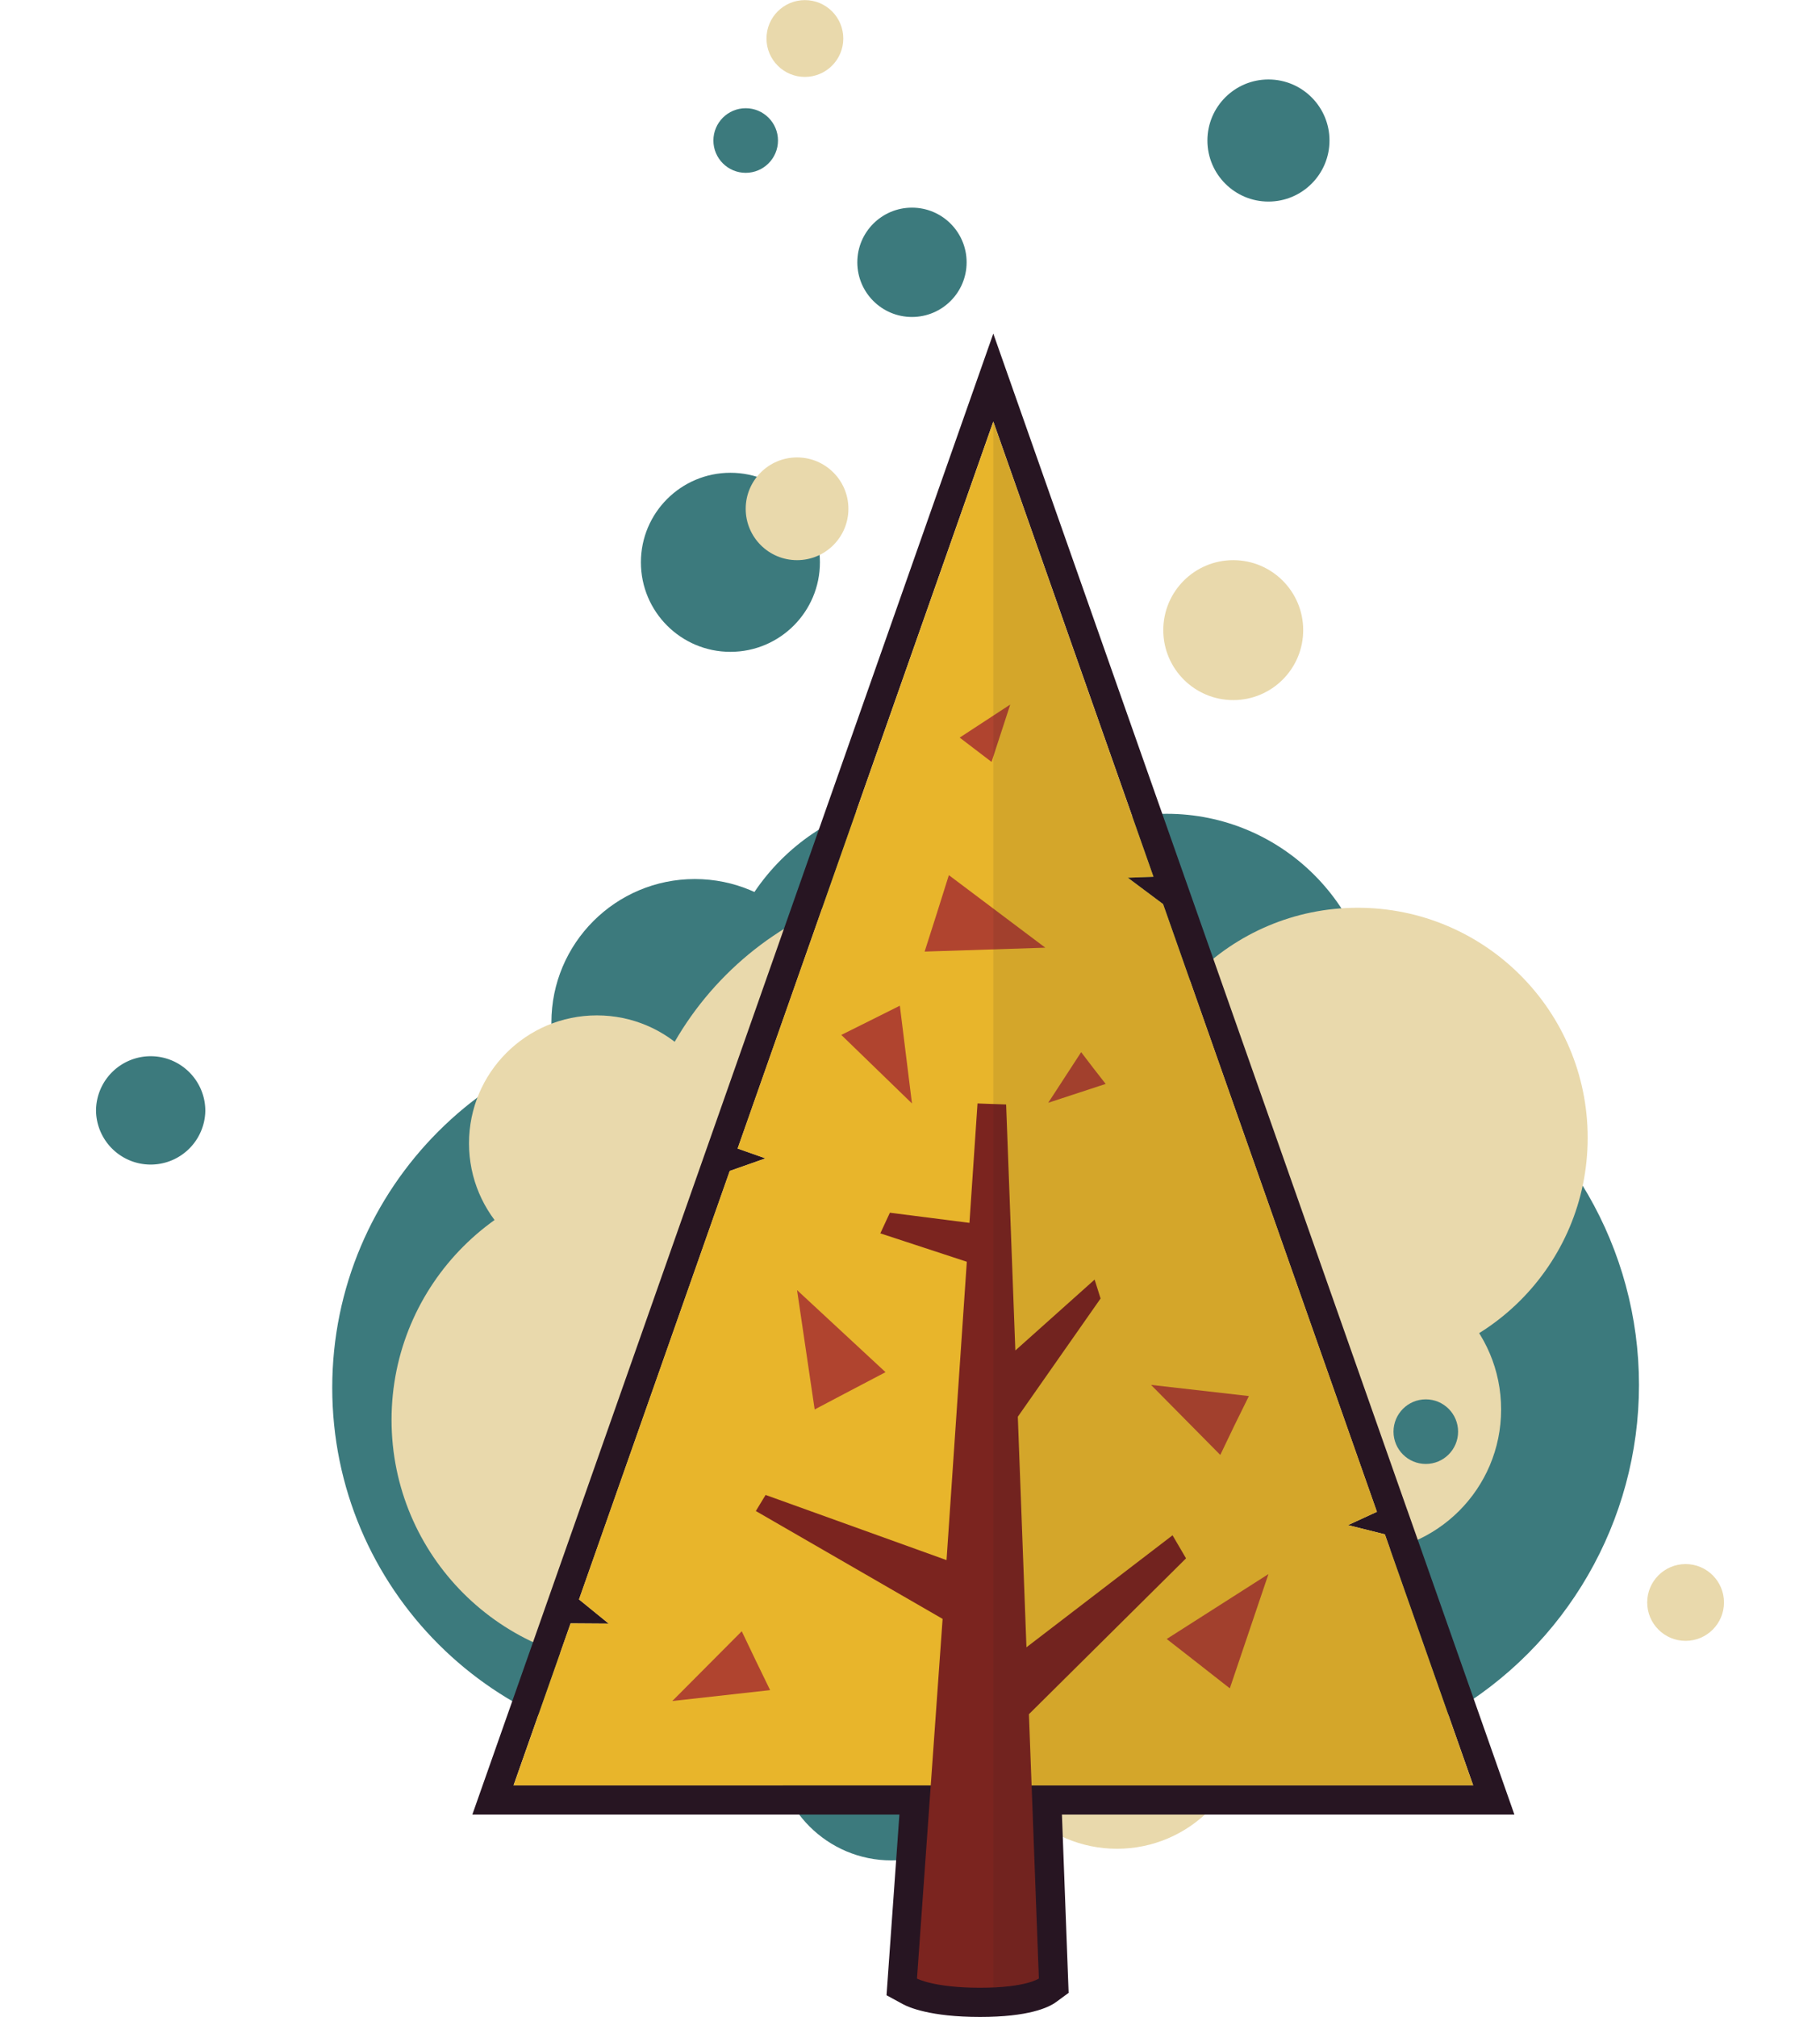 <svg xmlns="http://www.w3.org/2000/svg" width="296" height="328" viewBox="0 0 296 328">
    <circle fill="#3C7A7D" cx="204.677" cy="225.187" r="61.883"/>
    <circle fill="#3C7A7D" cx="189.75" cy="166.261" r="33.936"/>
    <path fill="#3C7A7D" d="M171.971 225.65c0-32.564-26.4-58.964-58.967-58.964-32.568 0-58.969 26.399-58.969 58.964 0 32.568 26.401 58.971 58.969 58.971 32.567-.001 58.967-26.403 58.967-58.971z"/>
    <circle fill="#3C7A7D" cx="151.781" cy="164.608" r="35.05"/>
    <path fill="#E9D9AC" d="M258.215 185.005c0-20.655-16.748-37.402-37.402-37.402-20.659 0-37.405 16.748-37.405 37.402 0 20.66 16.746 37.405 37.405 37.405 20.654 0 37.402-16.745 37.402-37.405z"/>
    <circle fill="#E9D9AC" cx="220.811" cy="229.181" r="23.327"/>
    <circle fill="#3C7A7D" cx="113.004" cy="166.261" r="23.327"/>
    <circle fill="#3C7A7D" cx="118.793" cy="91.433" r="14.558"/>
    <path fill="#3C7A7D" d="M216.225 22.85c0-5.482-4.445-9.928-9.928-9.928-5.479 0-9.927 4.446-9.927 9.928 0 5.481 4.447 9.927 9.927 9.927 5.482 0 9.928-4.446 9.928-9.927z"/>
    <circle fill="#3C7A7D" cx="148.32" cy="42.653" r="8.888"/>
    <path fill="#3C7A7D" d="M33.393 180.635c0-4.91-3.979-8.891-8.888-8.891a8.89 8.89 0 0 0-8.889 8.891 8.89 8.89 0 0 0 17.777 0z"/>
    <circle fill="#3C7A7D" cx="121.278" cy="22.85" r="5.252"/>
    <circle fill="#E9D9AC" cx="97.076" cy="185.903" r="20.799"/>
    <circle fill="#E9D9AC" cx="129.63" cy="82.731" r="8.352"/>
    <circle fill="#E9D9AC" cx="200.571" cy="102.46" r="11.377"/>
    <circle fill="#E9D9AC" cx="274.14" cy="260.564" r="6.243"/>
    <path fill="#E9D9AC" d="M160.508 279.454c0 11.684 9.478 21.159 21.154 21.159 11.689 0 21.164-9.476 21.164-21.159 0-11.688-9.475-21.158-21.164-21.158-11.677 0-21.154 9.471-21.154 21.158zM143.446 230.874c0-22.029-17.857-39.886-39.882-39.886-22.026 0-39.884 17.856-39.884 39.886 0 22.024 17.858 39.88 39.884 39.88 22.024 0 39.882-17.855 39.882-39.88z"/>
    <path fill="#E9D9AC" d="M207.185 195.434c0-28.832-23.374-52.204-52.198-52.204-28.83 0-52.202 23.372-52.202 52.204 0 28.826 23.372 52.198 52.202 52.198 28.824 0 52.198-23.372 52.198-52.198z"/>
    <circle fill="#3C7A7D" cx="231.888" cy="232.789" r="5.252"/>
    <path fill="#3C7A7D" d="M163.813 283.681c0-10.402-8.427-18.836-18.832-18.836-10.396 0-18.832 8.434-18.832 18.836 0 10.396 8.435 18.826 18.832 18.826 10.406 0 18.832-8.43 18.832-18.826z"/>
    <path fill="#271522" d="M246.299 295.057l-2.225-6.325-14.36-40.82-.848-2.41-.007-.001-.44-1.254-34.777-98.818-.479-1.363-.001-.001-1.082-3.074-26.051-74.018-4.481-12.731-4.479 12.733-41.585 118.205-.525 1.492h-.001l-.755 2.149-24.515 69.673-1.108 3.149.001.001-.261.743-9.273 26.343-2.227 6.326h69.456l-1.876 26.326-.217 3.05 2.688 1.461c.892.484 4.432 2.067 12.516 2.067 7.899 0 11.148-1.521 12.382-2.427l2.03-1.49-.095-2.517-.994-26.471h73.589zm-162.773-4.749l9.273-26.343 6.206.043-4.837-3.938 24.515-69.673 5.808-2.044-4.527-1.598 41.585-118.207 26.05 74.018-4.175.15 5.738 4.288 34.776 98.819-4.701 2.162 5.997 1.502 14.359 40.82H83.526z"/>
    <path fill="#E8B52B" d="M225.234 249.488l-5.997-1.502 4.701-2.163-34.776-98.819-5.738-4.287 4.175-.15-26.05-74.018-41.586 118.207 4.527 1.598-5.807 2.044-24.515 69.673 4.837 3.937-6.206-.043-9.273 26.343H239.594z"/>
    <path fill="#7B241F" d="M192.895 253.389l-2.197-3.747-23.759 18.212-1.403-37.491 13.459-19.222-.97-3.077-12.892 11.527-1.499-39.999-4.653-.167-1.312 19.416-12.939-1.65-1.555 3.356 14.065 4.616-3.298 48.515-29.429-10.595-1.586 2.613 30.376 17.538-4.166 58.486s2.744 1.491 10.248 1.491c7.521 0 9.572-1.506 9.572-1.506l-1.616-42.972 25.554-25.344z"/>
    <g fill="#B0442F">
        <path d="M129.63 209.773l14.391 13.346-5.767 3.026-5.759 3.036zM206.297 255.948l-6.283 18.581-5.136-4.025-5.128-4zM148.321 179.425l-11.493-11.146 4.762-2.37 4.758-2.38zM164.303 114.56l-3.041 9.329-2.585-1.973-2.597-1.981zM170.481 179.313l5.355-8.23 1.972 2.582 2.014 2.583zM187.2 225.187l15.918 1.814-2.35 4.767-2.305 4.807zM109.34 276.589l11.296-11.345 2.291 4.794 2.323 4.78zM170.005 154.095l-19.625.635 1.984-6.217 1.956-6.211z"/>
    </g>
    <path opacity=".1" fill="#262425" d="M167.775 290.308h71.818l-14.359-40.82-5.997-1.502 4.701-2.162-34.776-98.819-5.738-4.288 4.175-.15-26.05-74.018v254.615c5.752-.258 7.408-1.458 7.408-1.458l-1.182-31.398z"/>
    <circle fill="#E9D9AC" cx="130.905" cy="6.262" r="6.245"/>
</svg>
